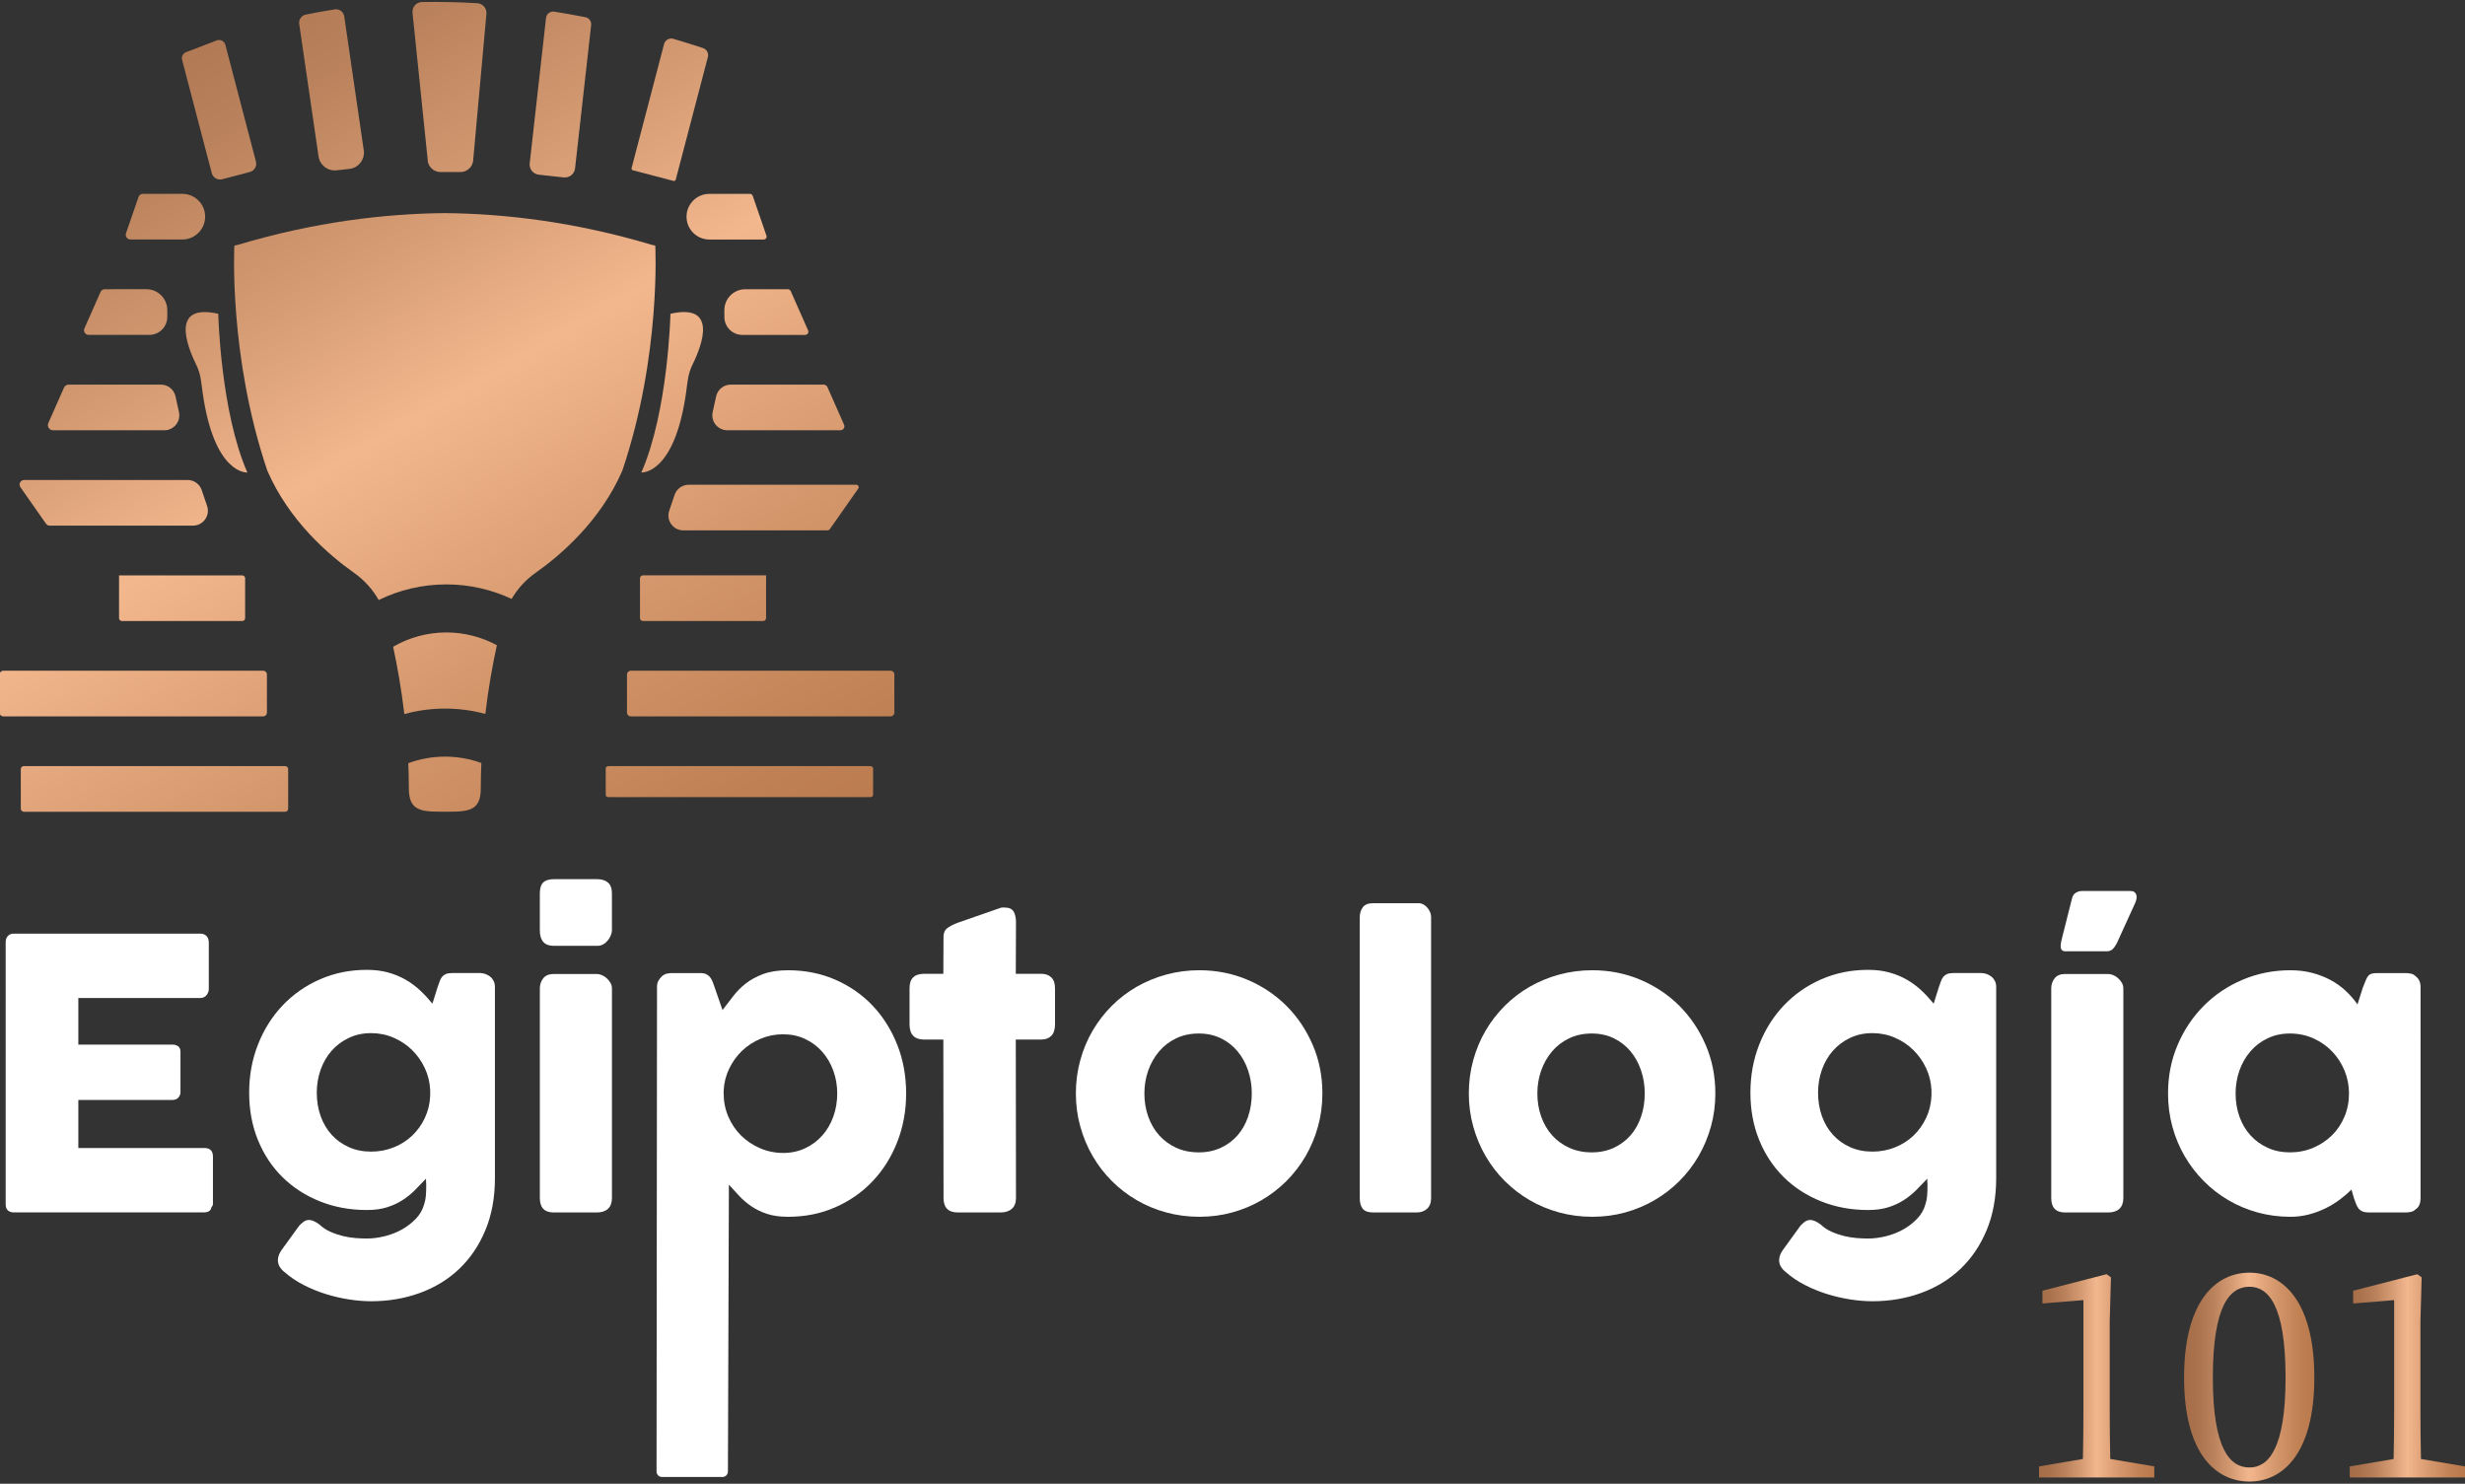 <?xml version="1.0" encoding="utf-8"?>
<!-- Generator: Adobe Illustrator 27.6.1, SVG Export Plug-In . SVG Version: 6.00 Build 0)  -->
<svg version="1.1" id="Capa_1" xmlns="http://www.w3.org/2000/svg" xmlns:xlink="http://www.w3.org/1999/xlink" x="0px" y="0px"
	 viewBox="0 0 1276 768" style="enable-background:new 0 0 1276 768;" xml:space="preserve">
<rect x="0" y="0" width="1276" height="768" fill="#333333" stroke="none"/>
<style type="text/css">
	.st0{fill:#0A3A5D;}
	.st1{fill:url(#SVGID_1_);}
	.st2{fill:url(#SVGID_00000127766496832128190950000011907175131157693835_);}
	.st3{fill:url(#SVGID_00000106825749044225397390000016117349872023462325_);}
	.st4{fill:url(#SVGID_00000051362980386192321340000001829336395640060830_);}
	.st5{fill:url(#SVGID_00000137129620811921696360000011930594504954249862_);}
	.st6{fill:url(#SVGID_00000017501254104435895240000006680002155534742149_);}
	.st7{fill:url(#SVGID_00000178884596813773434330000014843595083322042516_);}
	.st8{fill:url(#SVGID_00000031188158722247808060000015987456898932138156_);}
	.st9{fill:url(#SVGID_00000065067410989756973350000009460757955787321498_);}
	.st10{fill:url(#SVGID_00000170239934146832968200000003453244551018618009_);}
	.st11{fill:url(#SVGID_00000033366957671782029160000004324037446446258101_);}
	.st12{fill:url(#SVGID_00000165930917509339999680000002605892174965710007_);}
	.st13{fill:url(#SVGID_00000136387498760579973930000017463332218270961309_);}
	.st14{fill:url(#SVGID_00000116947906119631259470000002098842648221792958_);}
	.st15{fill:url(#SVGID_00000162347391903083213400000002551306285843278733_);}
	.st16{fill:url(#SVGID_00000023256769395820457540000011271556677166526116_);}
	.st17{fill:url(#SVGID_00000128481204988478691330000006729134153782070148_);}
	.st18{fill:url(#SVGID_00000119828785345406571890000008606003654476321970_);}
	.st19{fill:url(#SVGID_00000005238759102471808580000010265766834449105332_);}
	.st20{fill:url(#SVGID_00000162346248990847743790000016698976328465728135_);}
	.st21{fill:url(#SVGID_00000132077213439842076270000001071186826872438933_);}
	.st22{fill:url(#SVGID_00000159443698070301838240000017924942124023146651_);}
	.st23{fill:url(#SVGID_00000122710036511454789210000004901843636873705346_);}
	.st24{fill:url(#SVGID_00000083064649408835330510000007343536865993429172_);}
	.st25{fill:#FFFFFF;}
	.st26{fill:url(#SVGID_00000088110151192687172590000007381076118252045758_);}
	.st27{fill:url(#SVGID_00000044898629215478951700000014381033263029355949_);}
	.st28{fill:url(#SVGID_00000157295139733558340600000016221910237647332227_);}
	.st29{fill:url(#SVGID_00000111167383811500420690000002819525092005158317_);}
	.st30{fill:url(#SVGID_00000065072439708957176880000006015817698465396106_);}
	.st31{fill:url(#SVGID_00000121971480832943866010000008708823484734969486_);}
	.st32{fill:url(#SVGID_00000018231524594225527100000002495865690441351819_);}
	.st33{fill:url(#SVGID_00000057122082984633118990000004007273034388775561_);}
	.st34{fill:url(#SVGID_00000066499721895886679060000002087770432189540542_);}
	.st35{fill:url(#SVGID_00000065777005812621710680000013175786669293223343_);}
	.st36{fill:url(#SVGID_00000182527405638187089330000003397902587889920152_);}
	.st37{fill:url(#SVGID_00000050644321220836030210000014888820202317421714_);}
	.st38{fill:url(#SVGID_00000124126673627950871560000001873694156353135546_);}
	.st39{fill:url(#SVGID_00000001643900081440655640000014773369130693961108_);}
	.st40{fill:url(#SVGID_00000013871130177198053880000015814244273914457748_);}
	.st41{fill:url(#SVGID_00000030459511638919619710000005604670784329943731_);}
	.st42{fill:url(#SVGID_00000174589012721843589410000003627373429732024487_);}
	.st43{fill:url(#SVGID_00000178173070961636579540000002923470401413398927_);}
	.st44{fill:url(#SVGID_00000002373870344598329550000005227207768750039192_);}
	.st45{fill:url(#SVGID_00000041276995670549929270000014805759535443407287_);}
	.st46{fill:url(#SVGID_00000160167927401331096130000009498348679606087857_);}
	.st47{fill:url(#SVGID_00000088133453722814751990000013812225460422521217_);}
	.st48{fill:url(#SVGID_00000036252978800531174200000013573842712064650369_);}
	.st49{fill:url(#SVGID_00000067206651961423566960000002023907089485919929_);}
	.st50{fill:url(#SVGID_00000005265906916799316490000011677584734745090191_);}
	.st51{fill:url(#SVGID_00000124857606440642650150000017170572134507417005_);}
	.st52{fill:url(#SVGID_00000000209478259817809560000000404353448664992414_);}
	.st53{fill:url(#SVGID_00000079455576483902320940000009041070344105869467_);}
	.st54{fill:url(#SVGID_00000168109008598741933540000006526677782759831736_);}
	.st55{fill:url(#SVGID_00000045579721567591337780000007883466685658416574_);}
</style>
<linearGradient id="SVGID_1_" gradientUnits="userSpaceOnUse" x1="-133.621" y1="38.412" x2="195.506" y2="608.476">
	<stop  offset="0" style="stop-color:#A46D48"/>
	<stop  offset="0.098" style="stop-color:#AA724D"/>
	<stop  offset="0.227" style="stop-color:#BA825C"/>
	<stop  offset="0.373" style="stop-color:#D69C74"/>
	<stop  offset="0.499" style="stop-color:#F3B78E"/>
	<stop  offset="0.713" style="stop-color:#D3956A"/>
	<stop  offset="0.888" style="stop-color:#BF8053"/>
	<stop  offset="1" style="stop-color:#B8784B"/>
</linearGradient>
<path class="st1" d="M147.61,396.55H12.33c-0.86,0-1.56,0.7-1.56,1.56v20.51c0,0.86,0.7,1.56,1.56,1.56h135.28
	c0.86,0,1.56-0.7,1.56-1.56v-20.51C149.18,397.25,148.48,396.55,147.61,396.55z"/>
<linearGradient id="SVGID_00000000211361721347824060000002561236915027554440_" gradientUnits="userSpaceOnUse" x1="-120.496" y1="30.834" x2="208.631" y2="600.898">
	<stop  offset="0" style="stop-color:#A46D48"/>
	<stop  offset="0.098" style="stop-color:#AA724D"/>
	<stop  offset="0.227" style="stop-color:#BA825C"/>
	<stop  offset="0.373" style="stop-color:#D69C74"/>
	<stop  offset="0.499" style="stop-color:#F3B78E"/>
	<stop  offset="0.713" style="stop-color:#D3956A"/>
	<stop  offset="0.888" style="stop-color:#BF8053"/>
	<stop  offset="1" style="stop-color:#B8784B"/>
</linearGradient>
<path style="fill:url(#SVGID_00000000211361721347824060000002561236915027554440_);" d="M138.17,368.88v-19.77
	c0-1.07-0.87-1.93-1.93-1.93H1.7c-1.07,0-1.93,0.87-1.93,1.93v19.77c0,1.07,0.87,1.93,1.93,1.93h134.54
	C137.31,370.82,138.17,369.95,138.17,368.88z"/>
<linearGradient id="SVGID_00000156549064524467116320000013726836149067154109_" gradientUnits="userSpaceOnUse" x1="-80.16" y1="7.546" x2="248.966" y2="577.61">
	<stop  offset="0" style="stop-color:#A46D48"/>
	<stop  offset="0.098" style="stop-color:#AA724D"/>
	<stop  offset="0.227" style="stop-color:#BA825C"/>
	<stop  offset="0.373" style="stop-color:#D69C74"/>
	<stop  offset="0.499" style="stop-color:#F3B78E"/>
	<stop  offset="0.713" style="stop-color:#D3956A"/>
	<stop  offset="0.888" style="stop-color:#BF8053"/>
	<stop  offset="1" style="stop-color:#B8784B"/>
</linearGradient>
<path style="fill:url(#SVGID_00000156549064524467116320000013726836149067154109_);" d="M61.62,297.82v22.13
	c0,0.83,0.67,1.51,1.51,1.51h62.25c0.83,0,1.51-0.67,1.51-1.51v-20.62c0-0.83-0.67-1.51-1.51-1.51H61.62z"/>
<linearGradient id="SVGID_00000072237955419270500550000007097728566086935942_" gradientUnits="userSpaceOnUse" x1="-83.118" y1="9.254" x2="246.009" y2="579.318">
	<stop  offset="0" style="stop-color:#A46D48"/>
	<stop  offset="0.098" style="stop-color:#AA724D"/>
	<stop  offset="0.227" style="stop-color:#BA825C"/>
	<stop  offset="0.373" style="stop-color:#D69C74"/>
	<stop  offset="0.499" style="stop-color:#F3B78E"/>
	<stop  offset="0.713" style="stop-color:#D3956A"/>
	<stop  offset="0.888" style="stop-color:#BF8053"/>
	<stop  offset="1" style="stop-color:#B8784B"/>
</linearGradient>
<path style="fill:url(#SVGID_00000072237955419270500550000007097728566086935942_);" d="M23.8,271.07
	c0.44,0.63,1.17,1.01,1.94,1.01H99.9c5.28,0,9-5.19,7.3-10.19l-2.79-8.21c-1.06-3.13-4-5.23-7.3-5.23h-84.6
	c-1.92,0-3.05,2.16-1.94,3.74L23.8,271.07z"/>
<linearGradient id="SVGID_00000150104815012794418160000013046067316635209381_" gradientUnits="userSpaceOnUse" x1="166.918" y1="-135.105" x2="496.045" y2="434.959">
	<stop  offset="0" style="stop-color:#A46D48"/>
	<stop  offset="0.098" style="stop-color:#AA724D"/>
	<stop  offset="0.227" style="stop-color:#BA825C"/>
	<stop  offset="0.373" style="stop-color:#D69C74"/>
	<stop  offset="0.499" style="stop-color:#F3B78E"/>
	<stop  offset="0.713" style="stop-color:#D3956A"/>
	<stop  offset="0.888" style="stop-color:#BF8053"/>
	<stop  offset="1" style="stop-color:#B8784B"/>
</linearGradient>
<path style="fill:url(#SVGID_00000150104815012794418160000013046067316635209381_);" d="M349.21,256.14l-2.79,8.21
	c-1.7,5,2.02,10.19,7.3,10.19h74.73c0.42,0,0.81-0.2,1.05-0.55l14.75-21.06c0.6-0.85-0.01-2.02-1.05-2.02h-86.69
	C353.21,250.91,350.27,253.01,349.21,256.14z"/>
<linearGradient id="SVGID_00000003103593901045614510000015950065129321450157_" gradientUnits="userSpaceOnUse" x1="-65.468" y1="-0.936" x2="263.659" y2="569.128">
	<stop  offset="0" style="stop-color:#A46D48"/>
	<stop  offset="0.098" style="stop-color:#AA724D"/>
	<stop  offset="0.227" style="stop-color:#BA825C"/>
	<stop  offset="0.373" style="stop-color:#D69C74"/>
	<stop  offset="0.499" style="stop-color:#F3B78E"/>
	<stop  offset="0.713" style="stop-color:#D3956A"/>
	<stop  offset="0.888" style="stop-color:#BF8053"/>
	<stop  offset="1" style="stop-color:#B8784B"/>
</linearGradient>
<path style="fill:url(#SVGID_00000003103593901045614510000015950065129321450157_);" d="M27.44,222.71h57.63
	c4.95,0,8.63-4.58,7.57-9.41l-1.79-8.14c-0.78-3.55-3.93-6.08-7.57-6.08H35.55c-1.05,0-2,0.62-2.43,1.58l-8.1,18.33
	C24.24,220.74,25.53,222.71,27.44,222.71z"/>
<linearGradient id="SVGID_00000116954309402791356950000010522542838466361501_" gradientUnits="userSpaceOnUse" x1="-39.268" y1="-16.063" x2="289.859" y2="554.001">
	<stop  offset="0" style="stop-color:#A46D48"/>
	<stop  offset="0.098" style="stop-color:#AA724D"/>
	<stop  offset="0.227" style="stop-color:#BA825C"/>
	<stop  offset="0.373" style="stop-color:#D69C74"/>
	<stop  offset="0.499" style="stop-color:#F3B78E"/>
	<stop  offset="0.713" style="stop-color:#D3956A"/>
	<stop  offset="0.888" style="stop-color:#BF8053"/>
	<stop  offset="1" style="stop-color:#B8784B"/>
</linearGradient>
<path style="fill:url(#SVGID_00000116954309402791356950000010522542838466361501_);" d="M45.9,173.34h31.4
	c5.13,0,9.29-4.16,9.29-9.29v-3.53c0-5.98-4.84-10.82-10.82-10.82H54.23c-0.95,0-1.81,0.56-2.19,1.43l-8.33,18.84
	C43,171.56,44.17,173.34,45.9,173.34z"/>
<linearGradient id="SVGID_00000068635284513259043880000014907007938737015192_" gradientUnits="userSpaceOnUse" x1="-2.597" y1="-37.235" x2="326.529" y2="532.829">
	<stop  offset="0" style="stop-color:#A46D48"/>
	<stop  offset="0.098" style="stop-color:#AA724D"/>
	<stop  offset="0.227" style="stop-color:#BA825C"/>
	<stop  offset="0.373" style="stop-color:#D69C74"/>
	<stop  offset="0.499" style="stop-color:#F3B78E"/>
	<stop  offset="0.713" style="stop-color:#D3956A"/>
	<stop  offset="0.888" style="stop-color:#BF8053"/>
	<stop  offset="1" style="stop-color:#B8784B"/>
</linearGradient>
<path style="fill:url(#SVGID_00000068635284513259043880000014907007938737015192_);" d="M67.53,123.97h26.84
	c6.53,0,11.82-5.29,11.82-11.82c0-6.53-5.29-11.82-11.82-11.82H73.99c-1.04,0-1.96,0.66-2.29,1.64l-6.47,18.78
	C64.69,122.33,65.86,123.97,67.53,123.97z"/>
<linearGradient id="SVGID_00000028296209443359923050000007711190788021545111_" gradientUnits="userSpaceOnUse" x1="191.754" y1="-149.444" x2="520.881" y2="420.62">
	<stop  offset="0" style="stop-color:#A46D48"/>
	<stop  offset="0.098" style="stop-color:#AA724D"/>
	<stop  offset="0.227" style="stop-color:#BA825C"/>
	<stop  offset="0.373" style="stop-color:#D69C74"/>
	<stop  offset="0.499" style="stop-color:#F3B78E"/>
	<stop  offset="0.713" style="stop-color:#D3956A"/>
	<stop  offset="0.888" style="stop-color:#BF8053"/>
	<stop  offset="1" style="stop-color:#B8784B"/>
</linearGradient>
<path style="fill:url(#SVGID_00000028296209443359923050000007711190788021545111_);" d="M370.71,205.16l-1.79,8.14
	c-1.06,4.83,2.62,9.41,7.57,9.41h58.57c1.47,0,2.46-1.52,1.87-2.86l-8.64-19.55c-0.33-0.74-1.06-1.21-1.87-1.21h-48.13
	C374.64,199.08,371.49,201.61,370.71,205.16z"/>
<linearGradient id="SVGID_00000008122958255549278480000015932920528957403548_" gradientUnits="userSpaceOnUse" x1="208.656" y1="-159.202" x2="537.782" y2="410.862">
	<stop  offset="0" style="stop-color:#A46D48"/>
	<stop  offset="0.098" style="stop-color:#AA724D"/>
	<stop  offset="0.227" style="stop-color:#BA825C"/>
	<stop  offset="0.373" style="stop-color:#D69C74"/>
	<stop  offset="0.499" style="stop-color:#F3B78E"/>
	<stop  offset="0.713" style="stop-color:#D3956A"/>
	<stop  offset="0.888" style="stop-color:#BF8053"/>
	<stop  offset="1" style="stop-color:#B8784B"/>
</linearGradient>
<path style="fill:url(#SVGID_00000008122958255549278480000015932920528957403548_);" d="M374.97,160.53v3.53
	c0,5.13,4.16,9.29,9.29,9.29h32.53c1.2,0,2.01-1.24,1.52-2.34l-8.98-20.3c-0.27-0.6-0.86-0.99-1.52-0.99h-22.02
	C379.81,149.71,374.97,154.55,374.97,160.53z"/>
<linearGradient id="SVGID_00000011027335174671392010000011308380094772117396_" gradientUnits="userSpaceOnUse" x1="215.707" y1="-163.273" x2="544.834" y2="406.791">
	<stop  offset="0" style="stop-color:#A46D48"/>
	<stop  offset="0.098" style="stop-color:#AA724D"/>
	<stop  offset="0.227" style="stop-color:#BA825C"/>
	<stop  offset="0.373" style="stop-color:#D69C74"/>
	<stop  offset="0.499" style="stop-color:#F3B78E"/>
	<stop  offset="0.713" style="stop-color:#D3956A"/>
	<stop  offset="0.888" style="stop-color:#BF8053"/>
	<stop  offset="1" style="stop-color:#B8784B"/>
</linearGradient>
<path style="fill:url(#SVGID_00000011027335174671392010000011308380094772117396_);" d="M355.38,112.16
	c0,6.53,5.29,11.82,11.82,11.82h28.13c1.03,0,1.76-1.02,1.42-1.99l-7.1-20.63c-0.21-0.61-0.78-1.01-1.42-1.01h-21.03
	C360.67,100.34,355.38,105.63,355.38,112.16z"/>
<linearGradient id="SVGID_00000031201502319773561730000006437650299811196333_" gradientUnits="userSpaceOnUse" x1="-17.412" y1="-28.681" x2="311.715" y2="541.383">
	<stop  offset="0" style="stop-color:#A46D48"/>
	<stop  offset="0.098" style="stop-color:#AA724D"/>
	<stop  offset="0.227" style="stop-color:#BA825C"/>
	<stop  offset="0.373" style="stop-color:#D69C74"/>
	<stop  offset="0.499" style="stop-color:#F3B78E"/>
	<stop  offset="0.713" style="stop-color:#D3956A"/>
	<stop  offset="0.888" style="stop-color:#BF8053"/>
	<stop  offset="1" style="stop-color:#B8784B"/>
</linearGradient>
<path style="fill:url(#SVGID_00000031201502319773561730000006437650299811196333_);" d="M128.04,244.58
	c-13.9-31.65-15.06-82.16-15.06-82.16c-24.32-5.45-16.72,15.53-11.4,26.36c2.38,4.85,2.54,8.94,3.29,14.29
	C110.87,245.94,128.04,244.58,128.04,244.58z"/>
<linearGradient id="SVGID_00000104699037924195604140000011643841980345005198_" gradientUnits="userSpaceOnUse" x1="154.978" y1="-128.211" x2="484.105" y2="441.853">
	<stop  offset="0" style="stop-color:#A46D48"/>
	<stop  offset="0.098" style="stop-color:#AA724D"/>
	<stop  offset="0.227" style="stop-color:#BA825C"/>
	<stop  offset="0.373" style="stop-color:#D69C74"/>
	<stop  offset="0.499" style="stop-color:#F3B78E"/>
	<stop  offset="0.713" style="stop-color:#D3956A"/>
	<stop  offset="0.888" style="stop-color:#BF8053"/>
	<stop  offset="1" style="stop-color:#B8784B"/>
</linearGradient>
<path style="fill:url(#SVGID_00000104699037924195604140000011643841980345005198_);" d="M355.17,203.06
	c0.75-5.35,0.91-9.44,3.29-14.29c5.32-10.83,12.92-31.81-11.4-26.36c0,0-1.16,50.51-15.06,82.16
	C332,244.58,349.17,245.94,355.17,203.06z"/>
<linearGradient id="SVGID_00000098198281792051551000000010144220692742274995_" gradientUnits="userSpaceOnUse" x1="114.343" y1="-60.323" x2="419.722" y2="468.61">
	<stop  offset="0" style="stop-color:#A46D48"/>
	<stop  offset="0.098" style="stop-color:#AA724D"/>
	<stop  offset="0.227" style="stop-color:#BA825C"/>
	<stop  offset="0.373" style="stop-color:#D69C74"/>
	<stop  offset="0.499" style="stop-color:#F3B78E"/>
	<stop  offset="0.713" style="stop-color:#D3956A"/>
	<stop  offset="0.888" style="stop-color:#BF8053"/>
	<stop  offset="1" style="stop-color:#B8784B"/>
</linearGradient>
<path style="fill:url(#SVGID_00000098198281792051551000000010144220692742274995_);" d="M450.4,396.55H315.12
	c-0.86,0-1.56,0.48-1.56,1.06v13.95c0,0.59,0.7,1.06,1.56,1.06H450.4c0.86,0,1.56-0.48,1.56-1.06v-13.95
	C451.96,397.03,451.26,396.55,450.4,396.55z"/>
<linearGradient id="SVGID_00000122704548810777988390000016644147429955845820_" gradientUnits="userSpaceOnUse" x1="123.099" y1="-109.806" x2="452.226" y2="460.258">
	<stop  offset="0" style="stop-color:#A46D48"/>
	<stop  offset="0.098" style="stop-color:#AA724D"/>
	<stop  offset="0.227" style="stop-color:#BA825C"/>
	<stop  offset="0.373" style="stop-color:#D69C74"/>
	<stop  offset="0.499" style="stop-color:#F3B78E"/>
	<stop  offset="0.713" style="stop-color:#D3956A"/>
	<stop  offset="0.888" style="stop-color:#BF8053"/>
	<stop  offset="1" style="stop-color:#B8784B"/>
</linearGradient>
<path style="fill:url(#SVGID_00000122704548810777988390000016644147429955845820_);" d="M461.03,347.18H326.49
	c-1.07,0-1.93,0.87-1.93,1.93v19.77c0,1.07,0.87,1.93,1.93,1.93h134.54c1.07,0,1.93-0.87,1.93-1.93v-19.77
	C462.97,348.05,462.1,347.18,461.03,347.18z"/>
<linearGradient id="SVGID_00000022561983952901421180000003057513349875636907_" gradientUnits="userSpaceOnUse" x1="122.334" y1="-109.364" x2="451.461" y2="460.7">
	<stop  offset="0" style="stop-color:#A46D48"/>
	<stop  offset="0.098" style="stop-color:#AA724D"/>
	<stop  offset="0.227" style="stop-color:#BA825C"/>
	<stop  offset="0.373" style="stop-color:#D69C74"/>
	<stop  offset="0.499" style="stop-color:#F3B78E"/>
	<stop  offset="0.713" style="stop-color:#D3956A"/>
	<stop  offset="0.888" style="stop-color:#BF8053"/>
	<stop  offset="1" style="stop-color:#B8784B"/>
</linearGradient>
<path style="fill:url(#SVGID_00000022561983952901421180000003057513349875636907_);" d="M331.29,299.32v20.62
	c0,0.83,0.67,1.51,1.51,1.51h62.25c0.83,0,1.51-0.67,1.51-1.51v-22.13H332.8C331.97,297.82,331.29,298.49,331.29,299.32z"/>
<linearGradient id="SVGID_00000029009327838734831400000008592909265574416005_" gradientUnits="userSpaceOnUse" x1="141.29" y1="-120.308" x2="470.417" y2="449.756">
	<stop  offset="0" style="stop-color:#A46D48"/>
	<stop  offset="0.098" style="stop-color:#AA724D"/>
	<stop  offset="0.227" style="stop-color:#BA825C"/>
	<stop  offset="0.373" style="stop-color:#D69C74"/>
	<stop  offset="0.499" style="stop-color:#F3B78E"/>
	<stop  offset="0.713" style="stop-color:#D3956A"/>
	<stop  offset="0.888" style="stop-color:#BF8053"/>
	<stop  offset="1" style="stop-color:#B8784B"/>
</linearGradient>
<path style="fill:url(#SVGID_00000029009327838734831400000008592909265574416005_);" d="M228.04,89.06h10.27
	c3.69,0,6.68-2.99,6.68-6.68l6.81-75.25c0.26-2.83-1.89-5.31-4.73-5.47c-10.02-0.6-19.56-0.77-28.62-0.61
	c-2.95,0.05-5.21,2.61-4.91,5.55l7.82,75.79C221.36,86.07,224.35,89.06,228.04,89.06z"/>
<linearGradient id="SVGID_00000062174089560178534150000007482233560571488931_" gradientUnits="userSpaceOnUse" x1="218.383" y1="-164.818" x2="547.509" y2="405.246">
	<stop  offset="0" style="stop-color:#A46D48"/>
	<stop  offset="0.098" style="stop-color:#AA724D"/>
	<stop  offset="0.227" style="stop-color:#BA825C"/>
	<stop  offset="0.373" style="stop-color:#D69C74"/>
	<stop  offset="0.499" style="stop-color:#F3B78E"/>
	<stop  offset="0.713" style="stop-color:#D3956A"/>
	<stop  offset="0.888" style="stop-color:#BF8053"/>
	<stop  offset="1" style="stop-color:#B8784B"/>
</linearGradient>
<path style="fill:url(#SVGID_00000062174089560178534150000007482233560571488931_);" d="M327.65,88.15l20.96,5.49
	c0.52,0.14,1.06-0.18,1.2-0.7l16.62-63.42c0.52-1.97-0.6-4.01-2.53-4.65c-5.19-1.7-10.3-3.29-15.34-4.78
	c-2.08-0.62-4.25,0.63-4.81,2.73l-16.8,64.13C326.81,87.48,327.12,88.02,327.65,88.15z"/>
<linearGradient id="SVGID_00000049907786870152933530000008318442009492269246_" gradientUnits="userSpaceOnUse" x1="179.563" y1="-142.405" x2="508.69" y2="427.659">
	<stop  offset="0" style="stop-color:#A46D48"/>
	<stop  offset="0.098" style="stop-color:#AA724D"/>
	<stop  offset="0.227" style="stop-color:#BA825C"/>
	<stop  offset="0.373" style="stop-color:#D69C74"/>
	<stop  offset="0.499" style="stop-color:#F3B78E"/>
	<stop  offset="0.713" style="stop-color:#D3956A"/>
	<stop  offset="0.888" style="stop-color:#BF8053"/>
	<stop  offset="1" style="stop-color:#B8784B"/>
</linearGradient>
<path style="fill:url(#SVGID_00000049907786870152933530000008318442009492269246_);" d="M278.91,90.42l12.9,1.42
	c2.92,0.32,5.55-1.79,5.87-4.71l8.33-74.17c0.22-1.92-1.08-3.7-2.98-4.07c-5.48-1.07-10.85-2.02-16.12-2.86
	c-2.09-0.33-4.03,1.16-4.26,3.27l-8.45,75.26C273.87,87.47,275.98,90.1,278.91,90.42z"/>
<linearGradient id="SVGID_00000039851223162238934880000006909065481553038744_" gradientUnits="userSpaceOnUse" x1="43.642" y1="-63.931" x2="372.769" y2="506.133">
	<stop  offset="0" style="stop-color:#A46D48"/>
	<stop  offset="0.098" style="stop-color:#AA724D"/>
	<stop  offset="0.227" style="stop-color:#BA825C"/>
	<stop  offset="0.373" style="stop-color:#D69C74"/>
	<stop  offset="0.499" style="stop-color:#F3B78E"/>
	<stop  offset="0.713" style="stop-color:#D3956A"/>
	<stop  offset="0.888" style="stop-color:#BF8053"/>
	<stop  offset="1" style="stop-color:#B8784B"/>
</linearGradient>
<path style="fill:url(#SVGID_00000039851223162238934880000006909065481553038744_);" d="M109.62,89.6
	c0.62,2.37,3.05,3.79,5.42,3.17l14.27-3.74c2.37-0.62,3.79-3.05,3.17-5.42l-15.82-60.39c-0.51-1.94-2.59-3.02-4.47-2.31
	c-7.12,2.67-12.37,4.88-15.75,6.03c-1.68,0.57-2.62,2.34-2.17,4.06L109.62,89.6z"/>
<linearGradient id="SVGID_00000010271775170913762830000005046783353895548858_" gradientUnits="userSpaceOnUse" x1="92.394" y1="-92.078" x2="421.521" y2="477.986">
	<stop  offset="0" style="stop-color:#A46D48"/>
	<stop  offset="0.098" style="stop-color:#AA724D"/>
	<stop  offset="0.227" style="stop-color:#BA825C"/>
	<stop  offset="0.373" style="stop-color:#D69C74"/>
	<stop  offset="0.499" style="stop-color:#F3B78E"/>
	<stop  offset="0.713" style="stop-color:#D3956A"/>
	<stop  offset="0.888" style="stop-color:#BF8053"/>
	<stop  offset="1" style="stop-color:#B8784B"/>
</linearGradient>
<path style="fill:url(#SVGID_00000010271775170913762830000005046783353895548858_);" d="M164.85,80.66c0.51,4.65,4.7,8.01,9.35,7.5
	l6.64-0.73c4.65-0.51,8.01-4.7,7.5-9.35L178.19,8.45c-0.34-2.35-2.55-3.96-4.9-3.59c-5.26,0.81-10.27,1.72-15.02,2.7
	c-2.22,0.46-3.71,2.55-3.38,4.8L164.85,80.66z"/>
<linearGradient id="SVGID_00000096751532548628188650000001634357936175594899_" gradientUnits="userSpaceOnUse" x1="81.75" y1="-85.933" x2="410.877" y2="484.131">
	<stop  offset="0" style="stop-color:#A46D48"/>
	<stop  offset="0.098" style="stop-color:#AA724D"/>
	<stop  offset="0.227" style="stop-color:#BA825C"/>
	<stop  offset="0.373" style="stop-color:#D69C74"/>
	<stop  offset="0.499" style="stop-color:#F3B78E"/>
	<stop  offset="0.713" style="stop-color:#D3956A"/>
	<stop  offset="0.888" style="stop-color:#BF8053"/>
	<stop  offset="1" style="stop-color:#B8784B"/>
</linearGradient>
<path style="fill:url(#SVGID_00000096751532548628188650000001634357936175594899_);" d="M339.2,127.13
	c-0.61-0.14-1.23-0.27-1.84-0.41c-39.75-11.88-76.03-16.11-107.1-16.41c-31.06,0.3-67.35,4.53-107.1,16.41
	c-0.61,0.14-1.23,0.27-1.84,0.41c0,0-3.09,56.93,17.06,116.51c11.3,26.03,31.88,43.71,44.96,52.92c5.27,3.72,9.57,8.51,12.68,14.03
	c10.59-5.18,22.47-8.09,35.03-8.09c12.07,0,23.52,2.7,33.79,7.51c3.08-5.27,7.25-9.86,12.34-13.45
	c13.08-9.22,33.66-26.89,44.96-52.92C342.29,184.06,339.2,127.13,339.2,127.13z"/>
<linearGradient id="SVGID_00000137106210462708482430000010840816092904987017_" gradientUnits="userSpaceOnUse" x1="-18.887" y1="-27.83" x2="310.239" y2="542.234">
	<stop  offset="0" style="stop-color:#A46D48"/>
	<stop  offset="0.098" style="stop-color:#AA724D"/>
	<stop  offset="0.227" style="stop-color:#BA825C"/>
	<stop  offset="0.373" style="stop-color:#D69C74"/>
	<stop  offset="0.499" style="stop-color:#F3B78E"/>
	<stop  offset="0.713" style="stop-color:#D3956A"/>
	<stop  offset="0.888" style="stop-color:#BF8053"/>
	<stop  offset="1" style="stop-color:#B8784B"/>
</linearGradient>
<path style="fill:url(#SVGID_00000137106210462708482430000010840816092904987017_);" d="M211.35,395.04
	c0.18,4.21,0.28,8.5,0.29,12.85c0.01,9.04,3.3,12,13.09,12.21c1.84,0.03,3.69,0.05,5.53,0.08c1.84-0.03,3.69-0.05,5.53-0.08
	c9.79-0.21,13.08-3.17,13.09-12.21c0.01-4.38,0.11-8.7,0.29-12.94c-5.87-2.13-12.19-3.3-18.79-3.3
	C223.7,391.65,217.29,392.85,211.35,395.04z"/>
<linearGradient id="SVGID_00000069398883312328847930000010205952094637605260_" gradientUnits="userSpaceOnUse" x1="5.829" y1="-42.1" x2="334.956" y2="527.964">
	<stop  offset="0" style="stop-color:#A46D48"/>
	<stop  offset="0.098" style="stop-color:#AA724D"/>
	<stop  offset="0.227" style="stop-color:#BA825C"/>
	<stop  offset="0.373" style="stop-color:#D69C74"/>
	<stop  offset="0.499" style="stop-color:#F3B78E"/>
	<stop  offset="0.713" style="stop-color:#D3956A"/>
	<stop  offset="0.888" style="stop-color:#BF8053"/>
	<stop  offset="1" style="stop-color:#B8784B"/>
</linearGradient>
<path style="fill:url(#SVGID_00000069398883312328847930000010205952094637605260_);" d="M203.5,334.78
	c2.13,9.88,4.26,21.71,5.81,34.84c6.72-1.84,13.79-2.84,21.08-2.84c7.21,0,14.19,0.97,20.84,2.77c1.59-13.46,3.79-25.55,5.97-35.57
	c-7.79-4.21-16.69-6.61-26.15-6.61C221.01,327.38,211.61,330.08,203.5,334.78z"/>
<path class="st25" d="M2.94,487.74c0-1.36,0.37-2.44,1.11-3.26c0.74-0.81,1.79-1.21,3.15-1.21h96.42c1.42,0,2.53,0.42,3.3,1.26
	c0.78,0.84,1.17,1.97,1.17,3.39v24.03c0,1.1-0.39,2.15-1.17,3.15c-0.78,1-1.91,1.5-3.4,1.5H40.55v24.1h48.6
	c1.23,0,2.25,0.29,3.06,0.87c0.81,0.58,1.21,1.56,1.21,2.92v20.99c0,0.91-0.36,1.78-1.07,2.62c-0.71,0.84-1.75,1.26-3.11,1.26H40.55
	v24.88h65.31c2.92,0,4.37,1.49,4.37,4.46v24.42c0,0.65-0.26,1.23-0.78,1.74c-0.26,1.81-1.59,2.71-3.98,2.71H7.2
	c-1.29,0-2.33-0.34-3.1-1.02c-0.78-0.68-1.16-1.73-1.16-3.16V487.74z"/>
<path class="st25" d="M219.57,623.32c0.45-1.3,0.74-2.72,0.87-4.28c0.13-1.56,0.19-3.17,0.19-4.86c0-0.58,0-1.02,0-1.31
	c0-0.29-0.02-0.53-0.05-0.73c-0.03-0.19-0.05-0.44-0.05-0.73c0-0.29,0-0.73,0-1.31c-1.88,2.01-3.79,3.98-5.73,5.93
	c-1.94,1.94-4.1,3.68-6.46,5.2c-2.37,1.52-5.04,2.76-8.02,3.69c-2.98,0.94-6.45,1.41-10.4,1.41c-8.75,0-16.85-1.49-24.3-4.47
	c-7.45-2.98-13.9-7.14-19.34-12.49c-5.44-5.35-9.69-11.74-12.73-19.19c-3.05-7.45-4.57-15.65-4.57-24.59
	c0-8.88,1.52-17.19,4.57-24.93c3.04-7.74,7.29-14.48,12.73-20.22c5.44-5.73,11.89-10.24,19.34-13.51c7.45-3.27,15.55-4.91,24.3-4.91
	c4.02,0,7.68,0.45,10.98,1.36c3.3,0.91,6.33,2.16,9.09,3.74c2.75,1.59,5.26,3.45,7.53,5.59c2.27,2.14,4.37,4.41,6.32,6.8l2.72-8.65
	c0.39-1.1,0.74-2.1,1.07-3.01c0.32-0.91,0.74-1.67,1.26-2.28c0.52-0.61,1.18-1.08,1.99-1.41c0.81-0.32,1.86-0.49,3.16-0.49h14.48
	c0.91,0,1.81,0.16,2.72,0.49c0.91,0.32,1.73,0.78,2.48,1.36c0.74,0.58,1.34,1.33,1.8,2.23c0.45,0.91,0.68,1.94,0.68,3.11v98.94
	c0,10.11-1.65,19.11-4.96,27.02c-3.3,7.9-7.82,14.58-13.56,20.02c-5.73,5.44-12.52,9.59-20.36,12.44
	c-7.84,2.85-16.26,4.28-25.27,4.28c-3.5,0-7.26-0.31-11.27-0.92c-4.02-0.62-8.02-1.54-12-2.77c-3.98-1.23-7.84-2.8-11.57-4.71
	c-3.73-1.91-7.01-4.13-9.86-6.66c-0.97-0.71-1.8-1.6-2.48-2.67c-0.68-1.07-1.02-2.25-1.02-3.55c0-1.62,0.62-3.34,1.85-5.15
	l9.23-12.73c0.91-0.97,1.75-1.7,2.53-2.19c0.78-0.49,1.62-0.73,2.53-0.73c1.42,0,3.21,0.78,5.35,2.33c1.62,1.56,3.48,2.8,5.59,3.74
	c2.11,0.94,4.28,1.68,6.51,2.23c2.23,0.55,4.44,0.91,6.61,1.07c2.17,0.16,4.13,0.24,5.88,0.24c2.92,0,5.96-0.39,9.14-1.17
	c3.17-0.78,6.14-1.93,8.89-3.45c2.75-1.52,5.18-3.39,7.29-5.59C217.35,628.7,218.8,626.17,219.57,623.32z M163.98,565.59
	c0,4.34,0.66,8.38,1.99,12.1c1.33,3.73,3.22,6.95,5.69,9.67c2.46,2.72,5.43,4.86,8.89,6.41c3.47,1.56,7.3,2.33,11.52,2.33
	c4.15,0,8.05-0.73,11.71-2.19c3.66-1.46,6.85-3.48,9.57-6.07c2.72-2.59,4.91-5.64,6.56-9.14c1.65-3.5,2.58-7.29,2.77-11.37v-3.21
	c-0.19-3.95-1.12-7.69-2.77-11.23c-1.65-3.53-3.84-6.64-6.56-9.33s-5.91-4.83-9.57-6.41c-3.66-1.59-7.57-2.38-11.71-2.38
	c-4.21,0-8.05,0.83-11.52,2.48c-3.47,1.65-6.43,3.87-8.89,6.66c-2.46,2.79-4.36,6.06-5.69,9.82
	C164.64,557.49,163.98,561.45,163.98,565.59z"/>
<path class="st25" d="M279.44,462.57c0-2.72,0.58-4.65,1.75-5.78c1.17-1.13,2.98-1.7,5.44-1.7h22.55c2.27,0,4.1,0.57,5.49,1.7
	c1.39,1.13,2.09,3.06,2.09,5.78v18.95c0,0.78-0.18,1.62-0.53,2.53c-0.36,0.91-0.86,1.78-1.51,2.62c-0.65,0.84-1.44,1.54-2.38,2.09
	c-0.94,0.55-1.99,0.83-3.16,0.83h-22.55c-4.8,0-7.19-2.69-7.19-8.07V462.57z M279.44,511.75c0-2.07,0.58-3.85,1.75-5.35
	c1.17-1.49,2.98-2.24,5.44-2.24h22.26c0.78,0,1.62,0.18,2.53,0.53c0.91,0.36,1.75,0.87,2.53,1.56c0.78,0.68,1.44,1.47,1.99,2.38
	c0.55,0.91,0.83,1.94,0.83,3.11v108.37c0,2.46-0.68,4.32-2.04,5.59c-1.36,1.26-3.3,1.9-5.83,1.9h-22.26c-4.8,0-7.19-2.49-7.19-7.48
	V511.75z"/>
<path class="st25" d="M488.4,484.92c0-2.01,0.66-3.51,1.99-4.52c1.33-1,3.22-1.96,5.69-2.87l22.06-7.68c0.32-0.06,0.63-0.1,0.92-0.1
	c0.29,0,0.57,0,0.83,0c2.4,0,4,0.7,4.81,2.09c0.81,1.39,1.22,3.22,1.22,5.49l-0.1,26.73h13.31c2.07,0,3.76,0.62,5.05,1.85
	c1.3,1.23,1.94,3.08,1.94,5.54v18.76c0,2.72-0.65,4.71-1.94,5.98c-1.3,1.26-2.98,1.89-5.05,1.89h-13.31l0.1,82.03
	c0,2.46-0.71,4.32-2.14,5.59c-1.43,1.26-3.4,1.9-5.93,1.9h-21.96c-4.99,0-7.48-2.49-7.48-7.48l-0.1-82.03h-10.01
	c-4.99,0-7.48-2.62-7.48-7.87v-18.76c0-4.92,2.49-7.39,7.48-7.39h10.01L488.4,484.92z"/>
<path class="st25" d="M556.92,565.98c0-5.96,0.76-11.69,2.28-17.2c1.52-5.51,3.66-10.61,6.41-15.31c2.75-4.7,6.06-8.97,9.91-12.83
	c3.86-3.85,8.15-7.14,12.88-9.86c4.73-2.72,9.83-4.83,15.31-6.32c5.48-1.49,11.19-2.24,17.15-2.24c8.81,0,17.09,1.64,24.83,4.91
	c7.74,3.27,14.48,7.78,20.22,13.51c5.74,5.74,10.27,12.47,13.61,20.22c3.34,7.74,5.01,16.12,5.01,25.12
	c0,5.96-0.76,11.68-2.28,17.15c-1.52,5.48-3.66,10.58-6.41,15.31c-2.75,4.73-6.06,9.02-9.91,12.88c-3.86,3.86-8.15,7.16-12.88,9.91
	c-4.73,2.76-9.8,4.88-15.21,6.37c-5.41,1.49-11.06,2.23-16.96,2.23c-5.96,0-11.68-0.74-17.15-2.23c-5.48-1.49-10.58-3.61-15.31-6.37
	c-4.73-2.75-9.02-6.06-12.88-9.91c-3.86-3.85-7.16-8.15-9.91-12.88c-2.76-4.73-4.89-9.83-6.41-15.31
	C557.68,577.66,556.92,571.94,556.92,565.98z M592.39,565.98c0,4.28,0.66,8.28,1.99,12c1.33,3.73,3.21,6.95,5.64,9.67
	c2.43,2.72,5.38,4.88,8.84,6.46c3.47,1.59,7.37,2.38,11.71,2.38c4.21,0,8.02-0.79,11.42-2.38c3.4-1.59,6.28-3.74,8.65-6.46
	s4.18-5.94,5.44-9.67c1.26-3.72,1.9-7.73,1.9-12c0-4.15-0.63-8.1-1.9-11.86c-1.26-3.76-3.08-7.06-5.44-9.91
	c-2.37-2.85-5.25-5.1-8.65-6.76c-3.4-1.65-7.21-2.48-11.42-2.48c-4.34,0-8.25,0.83-11.71,2.48c-3.47,1.65-6.41,3.9-8.84,6.76
	c-2.43,2.85-4.31,6.16-5.64,9.91C593.05,557.88,592.39,561.83,592.39,565.98z"/>
<path class="st25" d="M703.87,474.91c0-2.07,0.52-3.82,1.56-5.25c1.03-1.42,2.82-2.14,5.35-2.14h23.81c0.65,0,1.33,0.18,2.04,0.53
	c0.71,0.36,1.38,0.86,1.99,1.51c0.62,0.65,1.13,1.43,1.56,2.33c0.42,0.91,0.63,1.91,0.63,3.01v145.2c0,2.46-0.7,4.32-2.09,5.59
	c-1.39,1.26-3.19,1.9-5.39,1.9h-22.55c-2.53,0-4.31-0.63-5.35-1.9c-1.04-1.26-1.56-3.12-1.56-5.59V474.91z"/>
<path class="st25" d="M760.33,565.98c0-5.96,0.76-11.69,2.28-17.2c1.52-5.51,3.66-10.61,6.41-15.31c2.75-4.7,6.06-8.97,9.91-12.83
	c3.86-3.85,8.15-7.14,12.88-9.86c4.73-2.72,9.83-4.83,15.31-6.32c5.48-1.49,11.19-2.24,17.15-2.24c8.81,0,17.09,1.64,24.83,4.91
	c7.74,3.27,14.48,7.78,20.22,13.51c5.74,5.74,10.27,12.47,13.61,20.22c3.34,7.74,5.01,16.12,5.01,25.12
	c0,5.96-0.76,11.68-2.28,17.15c-1.52,5.48-3.66,10.58-6.41,15.31c-2.75,4.73-6.06,9.02-9.91,12.88c-3.86,3.86-8.15,7.16-12.88,9.91
	c-4.73,2.76-9.8,4.88-15.21,6.37c-5.41,1.49-11.06,2.23-16.96,2.23c-5.96,0-11.68-0.74-17.15-2.23c-5.48-1.49-10.58-3.61-15.31-6.37
	c-4.73-2.75-9.02-6.06-12.88-9.91c-3.86-3.85-7.16-8.15-9.91-12.88c-2.76-4.73-4.89-9.83-6.41-15.31
	C761.09,577.66,760.33,571.94,760.33,565.98z M795.81,565.98c0,4.28,0.66,8.28,1.99,12c1.33,3.73,3.21,6.95,5.64,9.67
	c2.43,2.72,5.38,4.88,8.84,6.46c3.47,1.59,7.37,2.38,11.71,2.38c4.21,0,8.02-0.79,11.42-2.38c3.4-1.59,6.28-3.74,8.65-6.46
	c2.37-2.72,4.18-5.94,5.44-9.67c1.26-3.72,1.9-7.73,1.9-12c0-4.15-0.63-8.1-1.9-11.86c-1.26-3.76-3.08-7.06-5.44-9.91
	c-2.37-2.85-5.25-5.1-8.65-6.76c-3.4-1.65-7.21-2.48-11.42-2.48c-4.34,0-8.25,0.83-11.71,2.48c-3.47,1.65-6.41,3.9-8.84,6.76
	c-2.43,2.85-4.31,6.16-5.64,9.91C796.47,557.88,795.81,561.83,795.81,565.98z"/>
<path class="st25" d="M996.7,623.32c0.45-1.3,0.74-2.72,0.87-4.28c0.13-1.56,0.19-3.17,0.19-4.86c0-0.58,0-1.02,0-1.31
	c0-0.29-0.02-0.53-0.05-0.73c-0.03-0.19-0.05-0.44-0.05-0.73c0-0.29,0-0.73,0-1.31c-1.88,2.01-3.79,3.98-5.74,5.93
	c-1.94,1.94-4.1,3.68-6.46,5.2c-2.37,1.52-5.04,2.76-8.02,3.69c-2.98,0.94-6.45,1.41-10.4,1.41c-8.75,0-16.85-1.49-24.3-4.47
	c-7.45-2.98-13.9-7.14-19.34-12.49s-9.69-11.74-12.73-19.19c-3.05-7.45-4.57-15.65-4.57-24.59c0-8.88,1.52-17.19,4.57-24.93
	c3.04-7.74,7.29-14.48,12.73-20.22c5.44-5.73,11.89-10.24,19.34-13.51c7.45-3.27,15.55-4.91,24.3-4.91c4.02,0,7.68,0.45,10.98,1.36
	c3.3,0.91,6.33,2.16,9.09,3.74c2.75,1.59,5.26,3.45,7.53,5.59c2.27,2.14,4.37,4.41,6.32,6.8l2.72-8.65c0.39-1.1,0.74-2.1,1.07-3.01
	c0.32-0.91,0.74-1.67,1.26-2.28c0.52-0.61,1.18-1.08,1.99-1.41c0.81-0.32,1.86-0.49,3.16-0.49h14.48c0.91,0,1.81,0.16,2.72,0.49
	c0.91,0.32,1.73,0.78,2.48,1.36c0.74,0.58,1.34,1.33,1.8,2.23c0.45,0.91,0.68,1.94,0.68,3.11v98.94c0,10.11-1.65,19.11-4.96,27.02
	c-3.3,7.9-7.82,14.58-13.56,20.02c-5.73,5.44-12.52,9.59-20.36,12.44c-7.84,2.85-16.26,4.28-25.27,4.28c-3.5,0-7.26-0.31-11.27-0.92
	c-4.02-0.62-8.02-1.54-12-2.77c-3.98-1.23-7.84-2.8-11.57-4.71c-3.73-1.91-7.01-4.13-9.86-6.66c-0.97-0.71-1.8-1.6-2.48-2.67
	c-0.68-1.07-1.02-2.25-1.02-3.55c0-1.62,0.61-3.34,1.85-5.15l9.23-12.73c0.91-0.97,1.75-1.7,2.53-2.19
	c0.78-0.49,1.62-0.73,2.53-0.73c1.42,0,3.21,0.78,5.35,2.33c1.62,1.56,3.48,2.8,5.59,3.74c2.1,0.94,4.28,1.68,6.51,2.23
	c2.24,0.55,4.44,0.91,6.61,1.07c2.17,0.16,4.13,0.24,5.88,0.24c2.92,0,5.96-0.39,9.14-1.17c3.17-0.78,6.14-1.93,8.89-3.45
	c2.75-1.52,5.18-3.39,7.29-5.59C994.48,628.7,995.92,626.17,996.7,623.32z M941.11,565.59c0,4.34,0.66,8.38,1.99,12.1
	c1.33,3.73,3.22,6.95,5.69,9.67c2.46,2.72,5.43,4.86,8.89,6.41c3.47,1.56,7.3,2.33,11.52,2.33c4.15,0,8.05-0.73,11.71-2.19
	c3.66-1.46,6.85-3.48,9.57-6.07c2.72-2.59,4.91-5.64,6.56-9.14c1.65-3.5,2.58-7.29,2.77-11.37v-3.21
	c-0.19-3.95-1.12-7.69-2.77-11.23c-1.65-3.53-3.84-6.64-6.56-9.33c-2.72-2.69-5.91-4.83-9.57-6.41c-3.66-1.59-7.57-2.38-11.71-2.38
	c-4.21,0-8.05,0.83-11.52,2.48c-3.47,1.65-6.43,3.87-8.89,6.66c-2.46,2.79-4.36,6.06-5.69,9.82
	C941.77,557.49,941.11,561.45,941.11,565.59z"/>
<path class="st25" d="M1061.81,511.75c0-2.07,0.58-3.85,1.75-5.35c1.17-1.49,2.98-2.24,5.44-2.24h22.26c0.78,0,1.62,0.18,2.53,0.53
	c0.91,0.36,1.75,0.87,2.53,1.56c0.78,0.68,1.44,1.47,1.99,2.38c0.55,0.91,0.83,1.94,0.83,3.11v108.37c0,2.46-0.68,4.32-2.04,5.59
	c-1.36,1.26-3.3,1.9-5.83,1.9h-22.26c-4.8,0-7.19-2.49-7.19-7.48V511.75z M1072.51,465.29c0.32-1.49,0.99-2.54,1.99-3.16
	c1-0.61,2.06-0.92,3.16-0.92h25.07c0.97,0,1.7,0.19,2.19,0.58c0.49,0.39,0.81,0.88,0.97,1.46s0.18,1.25,0.05,1.99
	c-0.13,0.75-0.36,1.47-0.68,2.19l-9.53,20.9c-0.78,1.43-1.54,2.46-2.28,3.11c-0.75,0.65-1.74,0.97-2.97,0.97h-21.28
	c-0.97,0-1.64-0.26-1.99-0.78c-0.36-0.52-0.53-1.13-0.53-1.85c0-0.71,0.1-1.49,0.29-2.33c0.19-0.84,0.36-1.56,0.49-2.14
	L1072.51,465.29z"/>
<path class="st25" d="M1252.99,620.41c0,1.1-0.19,2.16-0.58,3.16c-0.39,1.01-1.04,1.8-1.94,2.38c-0.71,0.71-1.56,1.17-2.53,1.36
	s-1.81,0.29-2.53,0.29h-19.15c-1.36,0-2.46-0.18-3.3-0.53c-0.84-0.35-1.52-0.86-2.04-1.51c-0.52-0.65-0.96-1.44-1.31-2.38
	c-0.36-0.94-0.73-1.96-1.12-3.06l-1.26-4.37c-1.75,1.75-3.74,3.47-5.98,5.15c-2.24,1.69-4.7,3.19-7.39,4.52
	c-2.69,1.33-5.57,2.4-8.65,3.21c-3.08,0.81-6.27,1.21-9.57,1.21c-5.9,0-11.55-0.74-16.96-2.23c-5.41-1.49-10.46-3.61-15.16-6.37
	c-4.7-2.75-8.96-6.06-12.78-9.91c-3.82-3.85-7.11-8.15-9.86-12.88c-2.76-4.73-4.88-9.83-6.37-15.31
	c-1.49-5.48-2.23-11.19-2.23-17.15c0-9.01,1.65-17.38,4.96-25.12c3.3-7.74,7.81-14.48,13.51-20.22c5.7-5.73,12.41-10.24,20.12-13.51
	c7.71-3.27,15.97-4.91,24.78-4.91c4.02,0,7.76,0.45,11.22,1.36c3.47,0.91,6.64,2.14,9.53,3.69c2.88,1.56,5.49,3.42,7.82,5.59
	c2.33,2.17,4.37,4.52,6.12,7.05l2.82-8.85c0.65-1.62,1.18-2.93,1.6-3.94c0.42-1,0.87-1.75,1.36-2.23c0.49-0.49,1.08-0.81,1.8-0.97
	c0.71-0.16,1.72-0.24,3.01-0.24h14.48c0.71,0,1.56,0.1,2.53,0.29c0.97,0.19,1.81,0.65,2.53,1.36c0.91,0.71,1.56,1.52,1.94,2.43
	c0.39,0.91,0.58,1.94,0.58,3.11V620.41z M1157.25,565.98c0,4.28,0.66,8.28,1.99,12c1.33,3.73,3.22,6.95,5.69,9.67
	c2.46,2.72,5.43,4.88,8.89,6.46c3.47,1.59,7.3,2.38,11.52,2.38c4.34,0,8.37-0.79,12.1-2.38c3.72-1.59,6.96-3.74,9.72-6.46
	c2.75-2.72,4.91-5.94,6.46-9.67c1.56-3.72,2.33-7.73,2.33-12c0-4.15-0.78-8.1-2.33-11.86c-1.56-3.76-3.71-7.06-6.46-9.91
	c-2.76-2.85-5.99-5.1-9.72-6.76c-3.73-1.65-7.76-2.48-12.1-2.48c-4.21,0-8.05,0.83-11.52,2.48c-3.47,1.65-6.43,3.9-8.89,6.76
	c-2.46,2.85-4.36,6.16-5.69,9.91C1157.92,557.88,1157.25,561.83,1157.25,565.98z"/>
<linearGradient id="SVGID_00000051361233158744656330000013078097675663338927_" gradientUnits="userSpaceOnUse" x1="1055.512" y1="712.17" x2="1115.16" y2="712.17">
	<stop  offset="0" style="stop-color:#A46D48"/>
	<stop  offset="0.098" style="stop-color:#AA724D"/>
	<stop  offset="0.227" style="stop-color:#BA825C"/>
	<stop  offset="0.373" style="stop-color:#D69C74"/>
	<stop  offset="0.499" style="stop-color:#F3B78E"/>
	<stop  offset="0.713" style="stop-color:#D3956A"/>
	<stop  offset="0.888" style="stop-color:#BF8053"/>
	<stop  offset="1" style="stop-color:#B8784B"/>
</linearGradient>
<path style="fill:url(#SVGID_00000051361233158744656330000013078097675663338927_);" d="M1092.09,730.87v-46.72l0.64-22.99
	l-2.25-1.61l-33.22,8.55v6.6l21.22-1.75v57.92c0,8.06-0.11,16.21-0.28,24.33l-22.69,3.85v5.73H1078h14.58h22.58v-5.73l-22.79-3.86
	C1092.21,747.08,1092.09,738.94,1092.09,730.87z"/>
<linearGradient id="SVGID_00000086670785144761759520000017972972048848777865_" gradientUnits="userSpaceOnUse" x1="1130.587" y1="712.828" x2="1198.013" y2="712.828">
	<stop  offset="0" style="stop-color:#A46D48"/>
	<stop  offset="0.098" style="stop-color:#AA724D"/>
	<stop  offset="0.227" style="stop-color:#BA825C"/>
	<stop  offset="0.373" style="stop-color:#D69C74"/>
	<stop  offset="0.499" style="stop-color:#F3B78E"/>
	<stop  offset="0.713" style="stop-color:#D3956A"/>
	<stop  offset="0.888" style="stop-color:#BF8053"/>
	<stop  offset="1" style="stop-color:#B8784B"/>
</linearGradient>
<path style="fill:url(#SVGID_00000086670785144761759520000017972972048848777865_);" d="M1164.44,658.75
	c-17.22,0-33.86,14.41-33.86,54.3c0,39.73,16.64,53.84,33.86,53.84c16.92,0,33.57-14.11,33.57-53.84
	C1198.01,673.16,1181.36,658.75,1164.44,658.75z M1164.44,759.6c-10,0-18.97-9.29-18.97-46.54c0-37.72,8.98-47.01,18.97-47.01
	c9.69,0,18.68,9.45,18.68,47.01C1183.13,750.15,1174.13,759.6,1164.44,759.6z"/>
<linearGradient id="SVGID_00000039823259903827292990000008335830958737554845_" gradientUnits="userSpaceOnUse" x1="1216.352" y1="712.17" x2="1276" y2="712.17">
	<stop  offset="0" style="stop-color:#A46D48"/>
	<stop  offset="0.098" style="stop-color:#AA724D"/>
	<stop  offset="0.227" style="stop-color:#BA825C"/>
	<stop  offset="0.373" style="stop-color:#D69C74"/>
	<stop  offset="0.499" style="stop-color:#F3B78E"/>
	<stop  offset="0.713" style="stop-color:#D3956A"/>
	<stop  offset="0.888" style="stop-color:#BF8053"/>
	<stop  offset="1" style="stop-color:#B8784B"/>
</linearGradient>
<path style="fill:url(#SVGID_00000039823259903827292990000008335830958737554845_);" d="M1253.21,755.2
	c-0.17-8.12-0.28-16.26-0.28-24.32v-46.72l0.64-22.99l-2.25-1.61l-33.22,8.55v6.6l21.22-1.75v57.92c0,8.06-0.11,16.21-0.28,24.33
	l-22.69,3.85v5.73h22.48h14.58H1276v-5.73L1253.21,755.2z"/>
<path class="st25" d="M377.31,613.21c1.75,1.94,3.53,3.89,5.35,5.83c1.81,1.94,3.9,3.73,6.27,5.35c2.37,1.62,5.07,2.93,8.12,3.94
	c3.04,1,6.67,1.51,10.88,1.51c8.88,0,17.06-1.65,24.54-4.96c7.48-3.3,13.93-7.82,19.34-13.56c5.41-5.74,9.64-12.49,12.68-20.26
	c3.04-7.78,4.57-16.13,4.57-25.07c0-9.01-1.52-17.38-4.57-25.12c-3.05-7.74-7.27-14.48-12.68-20.22
	c-5.41-5.73-11.86-10.24-19.34-13.51c-7.48-3.27-15.66-4.91-24.54-4.91c-5.05,0-9.33,0.65-12.83,1.94c-3.5,1.3-6.51,2.93-9.04,4.91
	c-2.53,1.98-4.71,4.18-6.56,6.61c-1.85,2.43-3.68,4.81-5.49,7.14l-4.08-11.76c-0.32-1.04-0.67-1.99-1.02-2.87
	c-0.36-0.88-0.79-1.65-1.31-2.33c-0.52-0.68-1.18-1.21-1.99-1.6c-0.81-0.39-1.83-0.58-3.06-0.58h-14.68c-0.84,0-1.72,0.1-2.62,0.29
	c-0.91,0.19-1.78,0.65-2.62,1.36c-0.71,0.71-1.31,1.49-1.8,2.33c-0.49,0.84-0.73,1.91-0.73,3.21l-0.24,250.83
	c0,1.56,1.26,2.82,2.82,2.82h31.31c1.55,0,2.81-1.26,2.82-2.81L377.31,613.21z M431.35,578.03c-1.36,3.76-3.27,7.01-5.73,9.77
	c-2.46,2.75-5.41,4.94-8.84,6.56c-3.44,1.62-7.23,2.43-11.37,2.43c-4.21,0-8.2-0.81-11.95-2.43c-3.76-1.62-7.03-3.81-9.82-6.56
	c-2.79-2.75-4.99-6.01-6.61-9.77c-1.62-3.76-2.43-7.78-2.43-12.05v-1.46c0.19-4.02,1.15-7.81,2.87-11.37
	c1.72-3.56,3.95-6.66,6.71-9.28c2.75-2.62,5.96-4.7,9.62-6.22c3.66-1.52,7.53-2.28,11.61-2.28c4.15,0,7.94,0.81,11.37,2.43
	c3.43,1.62,6.38,3.82,8.84,6.61c2.46,2.79,4.37,6.04,5.73,9.77c1.36,3.73,2.04,7.66,2.04,11.81
	C433.39,570.26,432.71,574.27,431.35,578.03z"/>
</svg>

